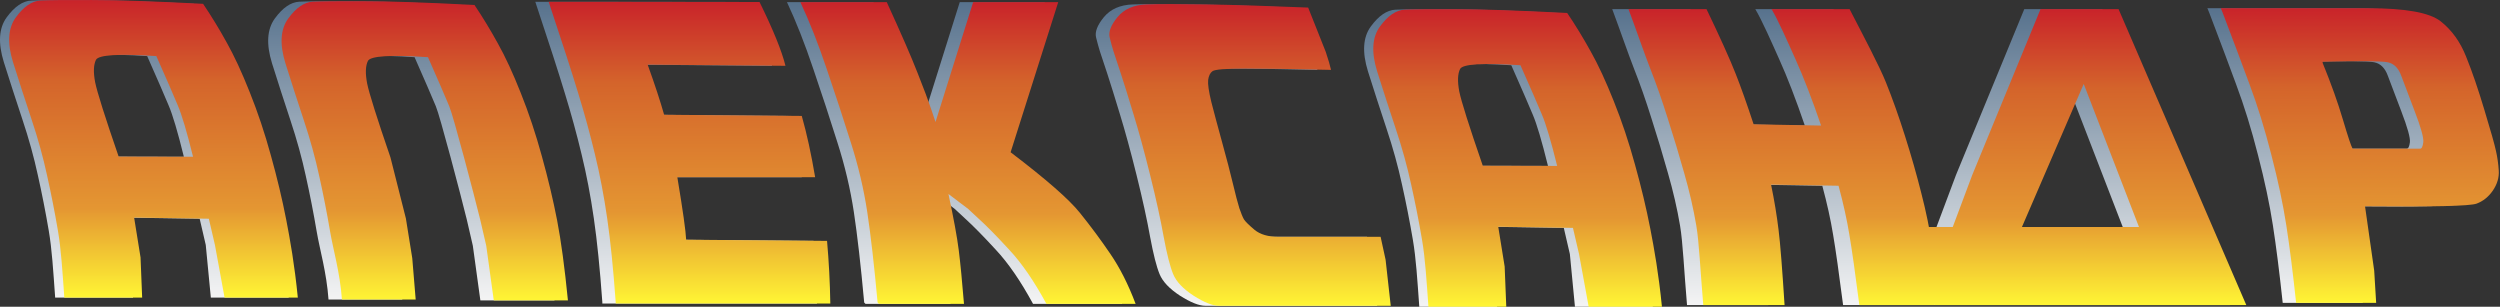 <?xml version="1.0" encoding="UTF-8"?> <svg xmlns="http://www.w3.org/2000/svg" width="326" height="40" viewBox="0 0 326 40" fill="none"><rect x="0" y="0" width="326" height="40" fill="#333333" stroke="none"/><path d="M60.122 0.648C61.203 2.256 62.221 3.928 63.174 5.664C64.142 7.385 65.138 9.541 66.162 12.131C67.201 14.721 68.119 17.474 68.916 20.391C69.727 23.308 70.388 26.09 70.901 28.737C71.413 31.384 71.882 34.863 72.309 39.174H62.64L61.658 32.045L60.869 28.63L56.023 28.555L51.178 28.481L52.011 33.667L52.456 39.057H42.839C42.583 35.5 41.709 32.622 41.296 30.188C40.883 27.755 40.414 25.357 39.887 22.995C39.375 20.619 38.706 18.193 37.881 15.717C37.055 13.227 36.251 10.736 35.469 8.246C34.7 5.756 34.821 3.814 35.832 2.419C36.856 1.01 37.923 0.278 39.033 0.221C40.157 0.164 42.377 0.142 45.693 0.157C49.008 0.157 53.818 0.32 60.122 0.648ZM60.869 28.63C60.072 25.386 57.361 15.084 56.835 13.86C56.322 12.622 55.397 10.487 54.06 7.456C49.165 7.129 46.554 7.293 46.226 7.947C45.913 8.588 45.878 9.555 46.12 10.85C46.376 12.131 47.393 15.361 49.172 20.541L51.178 28.481L56.023 28.555L60.869 28.63Z" fill="url(#paint0_linear_127_9336)"></path><path d="M61.87 0.648C62.952 2.256 63.969 3.928 64.922 5.664C65.89 7.385 66.886 9.541 67.911 12.131C68.95 14.721 69.867 17.474 70.664 20.391C71.475 23.308 72.137 26.09 72.649 28.737C73.161 31.384 73.631 34.863 74.058 39.174H64.389L63.407 32.045L62.617 28.63L57.772 28.555L52.927 28.481L53.759 33.667L54.205 39.057H44.588C44.332 35.5 43.457 32.622 43.044 30.188C42.632 27.755 42.162 25.357 41.636 22.995C41.123 20.619 40.455 18.193 39.629 15.717C38.804 13.227 38 10.736 37.217 8.246C36.449 5.756 36.57 3.814 37.58 2.419C38.605 1.01 39.672 0.278 40.782 0.221C41.906 0.164 44.126 0.142 47.441 0.157C50.757 0.157 55.566 0.32 61.87 0.648ZM62.617 28.63C61.82 25.386 59.11 15.084 58.583 13.86C58.071 12.622 57.146 10.487 55.808 7.456C50.913 7.129 48.302 7.293 47.975 7.947C47.662 8.588 47.626 9.555 47.868 10.85C48.124 12.131 49.142 15.361 50.92 20.541L52.927 28.481L57.772 28.555L62.617 28.63Z" fill="url(#paint1_linear_127_9336)"></path><path d="M203.166 1.69C204.254 3.3 205.277 4.975 206.235 6.714C207.208 8.438 208.209 10.597 209.239 13.191C210.284 15.785 211.206 18.543 212.008 21.464C212.823 24.386 213.488 27.172 214.003 29.823C214.518 32.474 215.093 35.682 215.522 40H205.373L204.711 33.136L203.918 29.716L194.175 29.566L195.012 34.761L195.224 40H185.075C184.817 36.437 184.654 33.714 184.239 31.276C183.825 28.839 183.352 26.438 182.823 24.072C182.308 21.692 181.636 19.262 180.806 16.782C179.976 14.289 179.168 11.794 178.381 9.3C177.609 6.806 177.73 4.861 178.746 3.464C179.776 2.053 180.849 1.319 181.965 1.262C183.095 1.205 185.327 1.184 188.66 1.198C191.993 1.198 196.829 1.362 203.166 1.69ZM201.857 21.635C201.056 18.386 200.391 16.148 199.862 14.923C199.347 13.683 198.417 11.545 197.072 8.509C192.151 8.182 189.526 8.346 189.197 9.001C188.882 9.642 188.846 10.611 189.089 11.908C189.347 13.191 190.37 16.426 192.158 21.614L201.857 21.635Z" fill="url(#paint2_linear_127_9336)"></path><path d="M204.362 1.69C205.45 3.3 206.472 4.975 207.431 6.714C208.404 8.438 209.405 10.597 210.435 13.191C211.48 15.785 212.402 18.543 213.203 21.464C214.019 24.386 214.684 27.172 215.199 29.823C215.714 32.474 216.287 35.682 216.716 40H207.164L205.907 33.136L205.113 29.716L195.371 29.566L196.208 34.761L196.418 40H186.269C186.011 36.437 185.85 33.714 185.435 31.276C185.02 28.839 184.548 26.438 184.019 24.072C183.504 21.692 182.832 19.262 182.002 16.782C181.172 14.289 180.364 11.794 179.577 9.3C178.804 6.806 178.926 4.861 179.942 3.464C180.972 2.053 182.045 1.319 183.161 1.262C184.291 1.205 186.523 1.184 189.856 1.198C193.189 1.198 198.025 1.362 204.362 1.69ZM203.053 21.635C202.252 18.386 201.587 16.148 201.058 14.923C200.543 13.683 199.613 11.545 198.268 8.509C193.347 8.182 190.721 8.346 190.392 9.001C190.078 9.642 190.042 10.611 190.285 11.908C190.543 13.191 191.565 16.426 193.354 21.614L203.053 21.635Z" fill="url(#paint3_linear_127_9336)"></path><path d="M25.286 0.496C26.373 2.106 27.396 3.781 28.355 5.52C29.327 7.244 30.329 9.403 31.359 11.997C32.403 14.591 33.326 17.349 34.127 20.27C34.943 23.192 35.608 25.978 36.123 28.629C36.638 31.279 37.213 34.488 37.642 38.806H27.493L26.831 31.942L26.037 28.522L16.295 28.372L17.131 33.567L17.343 38.806H7.194C6.937 35.243 6.774 32.519 6.359 30.082C5.944 27.645 5.472 25.244 4.943 22.878C4.428 20.498 3.755 18.068 2.925 15.588C2.096 13.094 1.287 10.6 0.501 8.106C-0.272 5.612 -0.15 3.667 0.865 2.27C1.895 0.859 2.968 0.125 4.084 0.068C5.214 0.011 7.446 -0.01 10.78 0.004C14.113 0.004 18.948 0.168 25.286 0.496ZM23.977 20.441C23.176 17.192 22.511 14.954 21.981 13.729C21.466 12.489 20.536 10.351 19.192 7.315C14.27 6.988 11.645 7.151 11.316 7.807C11.001 8.448 10.966 9.418 11.209 10.714C11.466 11.997 12.489 15.232 14.277 20.42L23.977 20.441Z" fill="url(#paint4_linear_127_9336)"></path><path d="M26.482 0.496C27.569 2.106 28.592 3.781 29.55 5.52C30.523 7.244 31.525 9.403 32.555 11.997C33.599 14.591 34.522 17.349 35.323 20.27C36.139 23.192 36.804 25.978 37.319 28.629C37.834 31.279 38.407 34.488 38.836 38.806H29.284L28.027 31.942L27.233 28.522L17.49 28.372L18.327 33.567L18.537 38.806H8.388C8.131 35.243 7.97 32.519 7.555 30.082C7.14 27.645 6.668 25.244 6.139 22.878C5.624 20.498 4.951 18.068 4.121 15.588C3.292 13.094 2.483 10.6 1.696 8.106C0.924 5.612 1.046 3.667 2.061 2.27C3.091 0.859 4.164 0.125 5.28 0.068C6.41 0.011 8.642 -0.01 11.975 0.004C15.309 0.004 20.144 0.168 26.482 0.496ZM25.173 20.441C24.372 17.192 23.706 14.954 23.177 13.729C22.662 12.489 21.732 10.351 20.387 7.315C15.466 6.988 12.841 7.151 12.512 7.807C12.197 8.448 12.161 9.418 12.405 10.714C12.662 11.997 13.685 15.232 15.473 20.42L25.173 20.441Z" fill="url(#paint5_linear_127_9336)"></path><path d="M78.545 39.406C78.233 35.063 77.864 31.425 77.439 28.492C77.014 25.544 76.482 22.763 75.844 20.148C75.22 17.534 74.49 14.87 73.654 12.154C72.832 9.438 71.548 5.466 69.805 0.238H79.651L97.301 0.26C99.073 3.861 100.2 6.635 100.682 8.581L82.713 8.429C83.649 11.028 84.365 13.207 84.861 14.964L102.809 15.116C103.461 17.411 104.042 20.076 104.553 23.111H86.583C87.306 27.453 87.689 30.169 87.732 31.258L106.105 31.411C106.346 34.127 106.488 36.85 106.531 39.58H78.545V39.406Z" fill="url(#paint6_linear_127_9336)"></path><path d="M80.287 39.406C79.975 35.063 79.606 31.425 79.181 28.492C78.756 25.544 78.224 22.763 77.586 20.148C76.962 17.534 76.232 14.87 75.396 12.154C74.574 9.438 73.29 5.466 71.547 0.238H81.393L99.043 0.26C100.815 3.861 101.943 6.635 102.425 8.581L84.455 8.429C85.391 11.028 86.107 13.207 86.603 14.964L104.551 15.116C105.203 17.411 105.785 20.076 106.295 23.111H88.325C89.048 27.453 89.431 30.169 89.474 31.258L107.847 31.411C108.088 34.127 108.23 36.85 108.273 39.58H80.287V39.406Z" fill="url(#paint7_linear_127_9336)"></path><path d="M297.665 39.492C297.238 35.493 296.811 32.121 296.384 29.374C295.958 26.614 295.31 23.561 294.442 20.218C293.588 16.859 292.635 13.779 291.582 10.975C290.543 8.158 289.654 5.782 288.914 3.846C288.188 1.897 287.825 0.972 287.825 1.071H307.057C311.923 1.071 315.075 1.641 316.512 2.779C317.964 3.917 319.074 5.461 319.842 7.411C320.625 9.346 321.422 11.673 322.233 14.39C323.058 17.108 323.556 18.873 323.727 19.684C323.912 20.495 324.033 21.349 324.09 22.245C324.147 23.142 323.89 24.01 323.321 24.849C322.752 25.675 322.041 26.244 321.187 26.557C320.333 26.87 315.488 26.984 306.651 26.898L307.846 35.287L308.103 39.492H297.665ZM301.123 8.201C302.233 10.918 303.115 13.387 303.77 15.607C304.424 17.813 304.844 19.072 305.029 19.385C310.707 19.385 313.645 19.385 313.844 19.385C314.044 19.385 314.179 19.108 314.25 18.553C314.321 17.998 313.951 16.66 313.14 14.54C312.343 12.42 311.753 10.861 311.368 9.865C310.998 8.855 310.401 8.272 309.575 8.115C308.764 7.959 305.947 7.937 301.123 8.051V8.201Z" fill="url(#paint8_linear_127_9336)"></path><path d="M299.414 39.492C298.987 35.493 298.56 32.121 298.133 29.374C297.706 26.614 297.059 23.561 296.191 20.218C295.337 16.859 294.384 13.779 293.331 10.975C292.292 8.158 291.402 5.782 290.662 3.846C289.937 1.897 289.574 0.972 289.574 1.071H308.805C313.672 1.071 316.824 1.641 318.261 2.779C319.712 3.917 320.822 5.461 321.591 7.411C322.373 9.346 323.17 11.673 323.981 14.39C324.807 17.108 325.305 18.873 325.475 19.684C325.66 20.495 325.781 21.349 325.838 22.245C325.895 23.142 325.639 24.01 325.07 24.849C324.501 25.675 323.789 26.244 322.935 26.557C322.082 26.87 317.236 26.984 308.4 26.898L309.595 35.287L309.851 39.492H299.414ZM302.872 8.201C303.981 10.918 304.864 13.387 305.518 15.607C306.173 17.813 306.593 19.072 306.778 19.385C312.455 19.385 315.394 19.385 315.593 19.385C315.792 19.385 315.927 19.108 315.998 18.553C316.07 17.998 315.7 16.66 314.888 14.54C314.092 12.42 313.501 10.861 313.117 9.865C312.747 8.855 312.149 8.272 311.324 8.115C310.513 7.959 307.695 7.937 302.872 8.051V8.201Z" fill="url(#paint9_linear_127_9336)"></path><path d="M112.691 39.449C112.25 34.623 111.802 30.699 111.347 27.679C110.892 24.659 110.174 21.617 109.192 18.553C108.225 15.475 107.18 12.289 106.056 8.994C104.947 5.699 103.802 2.795 102.621 0.28H113.886C115.749 4.341 117.086 7.412 117.897 9.493C118.722 11.574 119.319 13.163 119.689 14.262C120.059 15.36 120.244 15.909 120.244 15.909L125.151 0.28H136.245L130.036 19.854C134.659 23.366 137.674 26.003 139.082 27.766C140.49 29.514 141.813 31.299 143.05 33.12C144.288 34.926 145.383 37.094 146.336 39.623H134.708C133.101 36.66 131.48 34.305 129.844 32.556C128.223 30.793 126.9 29.449 125.876 28.524C124.866 27.585 124.418 27.166 124.532 27.267L121.929 25.295C122.612 28.474 123.06 30.916 123.273 32.621C123.487 34.327 123.714 36.66 123.956 39.623H112.862L112.691 39.449Z" fill="url(#paint10_linear_127_9336)"></path><path d="M114.439 39.449C113.998 34.623 113.55 30.699 113.095 27.679C112.64 24.659 111.922 21.617 110.94 18.553C109.973 15.475 108.928 12.289 107.804 8.994C106.695 5.699 105.55 2.795 104.369 0.28H115.634C117.497 4.341 118.834 7.412 119.645 9.493C120.47 11.574 121.067 13.163 121.437 14.262C121.807 15.36 121.991 15.909 121.991 15.909L126.898 0.28H137.992L131.784 19.854C136.406 23.366 139.422 26.003 140.83 27.766C142.238 29.514 143.561 31.299 144.798 33.12C146.035 34.926 147.131 37.094 148.084 39.623H136.456C134.849 36.66 133.228 34.305 131.592 32.556C129.971 30.793 128.648 29.449 127.624 28.524C126.614 27.585 126.166 27.166 126.28 27.267L123.677 25.295C124.36 28.474 124.808 30.916 125.021 32.621C125.234 34.327 125.462 36.66 125.704 39.623H114.61L114.439 39.449Z" fill="url(#paint11_linear_127_9336)"></path><path d="M168.811 0.985L171.103 6.757L171.536 8.119L171.795 9.113C166.908 8.998 163.182 8.94 160.616 8.94C158.064 8.94 156.637 9.056 156.334 9.286C156.031 9.502 155.844 9.884 155.772 10.432C155.714 10.965 155.851 11.916 156.183 13.285C156.529 14.64 156.997 16.391 157.588 18.538C158.179 20.671 158.648 22.465 158.994 23.921C159.34 25.376 159.621 26.45 159.837 27.142C160.068 27.819 160.27 28.309 160.443 28.611C160.63 28.9 161.091 29.354 161.826 29.973C162.562 30.578 163.607 30.881 164.962 30.881C166.317 30.881 170.75 30.881 178.261 30.881L178.909 33.864L179.58 39.874C165.769 39.874 158.792 39.874 158.648 39.874C158.504 39.874 158.013 39.874 157.177 39.874C156.356 39.874 155.253 39.434 153.869 38.555C152.499 37.662 151.613 36.725 151.209 35.745C150.805 34.765 150.395 33.151 149.977 30.903C149.573 28.64 148.982 25.945 148.203 22.818C147.425 19.691 146.704 17.054 146.041 14.906C145.392 12.759 144.844 11.001 144.398 9.632C143.951 8.263 143.634 7.305 143.446 6.757C143.273 6.209 143.1 5.583 142.927 4.876C142.754 4.156 143.093 3.277 143.943 2.239C144.808 1.187 146.07 0.632 147.728 0.575C149.4 0.517 152.002 0.517 155.534 0.575C159.066 0.632 163.492 0.769 168.811 0.985Z" fill="url(#paint12_linear_127_9336)"></path><path d="M170.582 0.985L172.875 6.757L173.307 8.119L173.567 9.113C168.68 8.998 164.953 8.94 162.387 8.94C159.835 8.94 158.408 9.056 158.105 9.286C157.803 9.502 157.615 9.884 157.543 10.432C157.486 10.965 157.623 11.916 157.954 13.285C158.3 14.64 158.769 16.391 159.36 18.538C159.951 20.671 160.419 22.465 160.765 23.921C161.111 25.376 161.392 26.45 161.609 27.142C161.839 27.819 162.041 28.309 162.214 28.611C162.401 28.9 162.863 29.354 163.598 29.973C164.333 30.578 165.378 30.881 166.733 30.881C168.089 30.881 172.521 30.881 180.032 30.881L180.681 33.864L181.351 39.874C167.541 39.874 160.563 39.874 160.419 39.874C160.275 39.874 159.785 39.874 158.949 39.874C158.127 39.874 157.024 39.434 155.64 38.555C154.271 37.662 153.384 36.725 152.981 35.745C152.577 34.765 152.166 33.151 151.748 30.903C151.344 28.64 150.753 25.945 149.975 22.818C149.196 19.691 148.476 17.054 147.812 14.906C147.164 12.759 146.616 11.001 146.169 9.632C145.722 8.263 145.405 7.305 145.218 6.757C145.045 6.209 144.872 5.583 144.699 4.876C144.526 4.156 144.864 3.277 145.715 2.239C146.58 1.187 147.841 0.632 149.499 0.575C151.171 0.517 153.773 0.517 157.305 0.575C160.837 0.632 165.263 0.769 170.582 0.985Z" fill="url(#paint13_linear_127_9336)"></path><path d="M219.987 39.779C219.6 35.28 219.45 31.612 219.078 29.418C218.705 27.209 218.18 24.932 217.504 22.585C216.842 20.225 216.124 17.844 215.351 15.442C214.592 13.027 213.839 10.881 213.094 9.004C212.349 7.113 211.256 3.927 210.235 1.194H220.411C222.026 4.534 223.563 7.941 224.212 9.625C224.875 11.295 225.654 13.489 226.552 16.208L235.351 16.374C234.164 12.91 233.053 10.032 232.017 7.741C230.982 5.436 229.775 2.671 228.891 1.194H239.068C240.958 4.852 242.956 8.624 243.798 10.722C244.64 12.806 245.468 15.132 246.282 17.699C247.097 20.266 247.808 22.758 248.415 25.173C249.036 27.575 249.505 29.852 249.823 32.005C250.14 34.145 250.037 36.839 250.092 39.779H240.34C239.815 35.694 239.367 32.53 239.036 30.598C238.719 28.651 238.249 26.526 237.628 24.221L228.829 24.076C229.257 26.16 229.581 28.12 229.802 29.956C230.037 31.791 230.297 35.28 230.587 39.779H219.987Z" fill="url(#paint14_linear_127_9336)"></path><path d="M249.244 29.603H252.517L255.061 22.819L261.54 29.603H276.805L269.597 10.946L261.54 29.603L255.061 22.819L263.965 1.194H274.142L290.797 39.779H250.092L249.244 29.603Z" fill="url(#paint15_linear_127_9336)"></path><path d="M222.107 39.779C221.72 35.28 221.57 31.612 221.198 29.418C220.825 27.209 220.3 24.932 219.624 22.585C218.962 20.225 218.244 17.844 217.471 15.442C216.712 13.027 215.96 10.881 215.214 9.004C214.469 7.113 213.376 3.927 212.355 1.194H222.531C224.146 4.534 225.683 7.941 226.332 9.625C226.995 11.295 227.775 13.489 228.672 16.208L237.471 16.374C236.284 12.91 235.173 10.032 234.138 7.741C233.102 5.436 231.895 2.671 231.011 1.194H241.188C243.079 4.852 245.076 8.624 245.918 10.722C246.76 12.806 247.588 15.132 248.402 17.699C249.217 20.266 249.928 22.758 250.535 25.173C251.156 27.575 251.625 29.852 251.943 32.005C252.26 34.145 252.157 36.839 252.212 39.779H242.46C241.935 35.694 241.487 32.53 241.156 30.598C240.839 28.651 240.369 26.526 239.748 24.221L230.949 24.076C231.377 26.16 231.701 28.12 231.922 29.956C232.157 31.791 232.417 35.28 232.707 39.779H222.107Z" fill="url(#paint16_linear_127_9336)"></path><path d="M251.364 29.603H254.637L257.181 22.819L263.66 29.603H278.925L271.717 10.946L263.66 29.603L257.181 22.819L266.085 1.194H276.262L292.917 39.779H252.212L251.364 29.603Z" fill="url(#paint17_linear_127_9336)"></path><defs><linearGradient id="paint0_linear_127_9336" x1="53.64" y1="0.152" x2="53.64" y2="39.174" gradientUnits="userSpaceOnUse"><stop stop-color="#57728D"></stop><stop offset="1" stop-color="#F4F4F4"></stop></linearGradient><linearGradient id="paint1_linear_127_9336" x1="55.389" y1="0.152" x2="55.389" y2="39.174" gradientUnits="userSpaceOnUse"><stop stop-color="#C9232A"></stop><stop offset="0.269" stop-color="#D4642B"></stop><stop offset="0.7" stop-color="#E49632"></stop><stop offset="1" stop-color="#FFF534"></stop></linearGradient><linearGradient id="paint2_linear_127_9336" x1="196.701" y1="1.194" x2="196.701" y2="40" gradientUnits="userSpaceOnUse"><stop stop-color="#57728D"></stop><stop offset="1" stop-color="#F4F4F4"></stop></linearGradient><linearGradient id="paint3_linear_127_9336" x1="197.896" y1="1.194" x2="197.896" y2="40" gradientUnits="userSpaceOnUse"><stop stop-color="#C9232A"></stop><stop offset="0.269" stop-color="#D4642B"></stop><stop offset="0.7" stop-color="#E49632"></stop><stop offset="1" stop-color="#FFF534"></stop></linearGradient><linearGradient id="paint4_linear_127_9336" x1="18.821" y1="0" x2="18.821" y2="38.806" gradientUnits="userSpaceOnUse"><stop stop-color="#57728D"></stop><stop offset="1" stop-color="#F4F4F4"></stop></linearGradient><linearGradient id="paint5_linear_127_9336" x1="20.016" y1="0" x2="20.016" y2="38.806" gradientUnits="userSpaceOnUse"><stop stop-color="#C9232A"></stop><stop offset="0.269" stop-color="#D4642B"></stop><stop offset="0.7" stop-color="#E49632"></stop><stop offset="1" stop-color="#FFF534"></stop></linearGradient><linearGradient id="paint6_linear_127_9336" x1="89.039" y1="0.238" x2="89.039" y2="39.58" gradientUnits="userSpaceOnUse"><stop stop-color="#57728D"></stop><stop offset="1" stop-color="#F4F4F4"></stop></linearGradient><linearGradient id="paint7_linear_127_9336" x1="89.039" y1="0.238" x2="89.039" y2="39.58" gradientUnits="userSpaceOnUse"><stop stop-color="#C9232A"></stop><stop offset="0.269" stop-color="#D4642B"></stop><stop offset="0.7" stop-color="#E49632"></stop><stop offset="1" stop-color="#FFF534"></stop></linearGradient><linearGradient id="paint8_linear_127_9336" x1="306.836" y1="1.064" x2="306.836" y2="39.492" gradientUnits="userSpaceOnUse"><stop stop-color="#57728D"></stop><stop offset="1" stop-color="#F4F4F4"></stop></linearGradient><linearGradient id="paint9_linear_127_9336" x1="306.836" y1="1.064" x2="306.836" y2="39.492" gradientUnits="userSpaceOnUse"><stop stop-color="#C9232A"></stop><stop offset="0.269" stop-color="#D4642B"></stop><stop offset="0.7" stop-color="#E49632"></stop><stop offset="1" stop-color="#FFF534"></stop></linearGradient><linearGradient id="paint10_linear_127_9336" x1="125.352" y1="0.28" x2="125.352" y2="39.623" gradientUnits="userSpaceOnUse"><stop stop-color="#57728D"></stop><stop offset="1" stop-color="#F4F4F4"></stop></linearGradient><linearGradient id="paint11_linear_127_9336" x1="125.352" y1="0.28" x2="125.352" y2="39.623" gradientUnits="userSpaceOnUse"><stop stop-color="#C9232A"></stop><stop offset="0.269" stop-color="#D4642B"></stop><stop offset="0.7" stop-color="#E49632"></stop><stop offset="1" stop-color="#FFF534"></stop></linearGradient><linearGradient id="paint12_linear_127_9336" x1="162.117" y1="0.531" x2="162.117" y2="39.874" gradientUnits="userSpaceOnUse"><stop stop-color="#57728D"></stop><stop offset="1" stop-color="#F4F4F4"></stop></linearGradient><linearGradient id="paint13_linear_127_9336" x1="162.117" y1="0.531" x2="162.117" y2="39.874" gradientUnits="userSpaceOnUse"><stop stop-color="#C9232A"></stop><stop offset="0.269" stop-color="#D4642B"></stop><stop offset="0.7" stop-color="#E49632"></stop><stop offset="1" stop-color="#FFF534"></stop></linearGradient><linearGradient id="paint14_linear_127_9336" x1="250.516" y1="1.194" x2="250.516" y2="39.779" gradientUnits="userSpaceOnUse"><stop stop-color="#57728D"></stop><stop offset="1" stop-color="#F4F4F4"></stop></linearGradient><linearGradient id="paint15_linear_127_9336" x1="250.516" y1="1.194" x2="250.516" y2="39.779" gradientUnits="userSpaceOnUse"><stop stop-color="#57728D"></stop><stop offset="1" stop-color="#F4F4F4"></stop></linearGradient><linearGradient id="paint16_linear_127_9336" x1="252.636" y1="1.194" x2="252.636" y2="39.779" gradientUnits="userSpaceOnUse"><stop stop-color="#C9232A"></stop><stop offset="0.269" stop-color="#D4642B"></stop><stop offset="0.7" stop-color="#E49632"></stop><stop offset="1" stop-color="#FFF534"></stop></linearGradient><linearGradient id="paint17_linear_127_9336" x1="252.636" y1="1.194" x2="252.636" y2="39.779" gradientUnits="userSpaceOnUse"><stop stop-color="#C9232A"></stop><stop offset="0.269" stop-color="#D4642B"></stop><stop offset="0.7" stop-color="#E49632"></stop><stop offset="1" stop-color="#FFF534"></stop></linearGradient></defs></svg> 